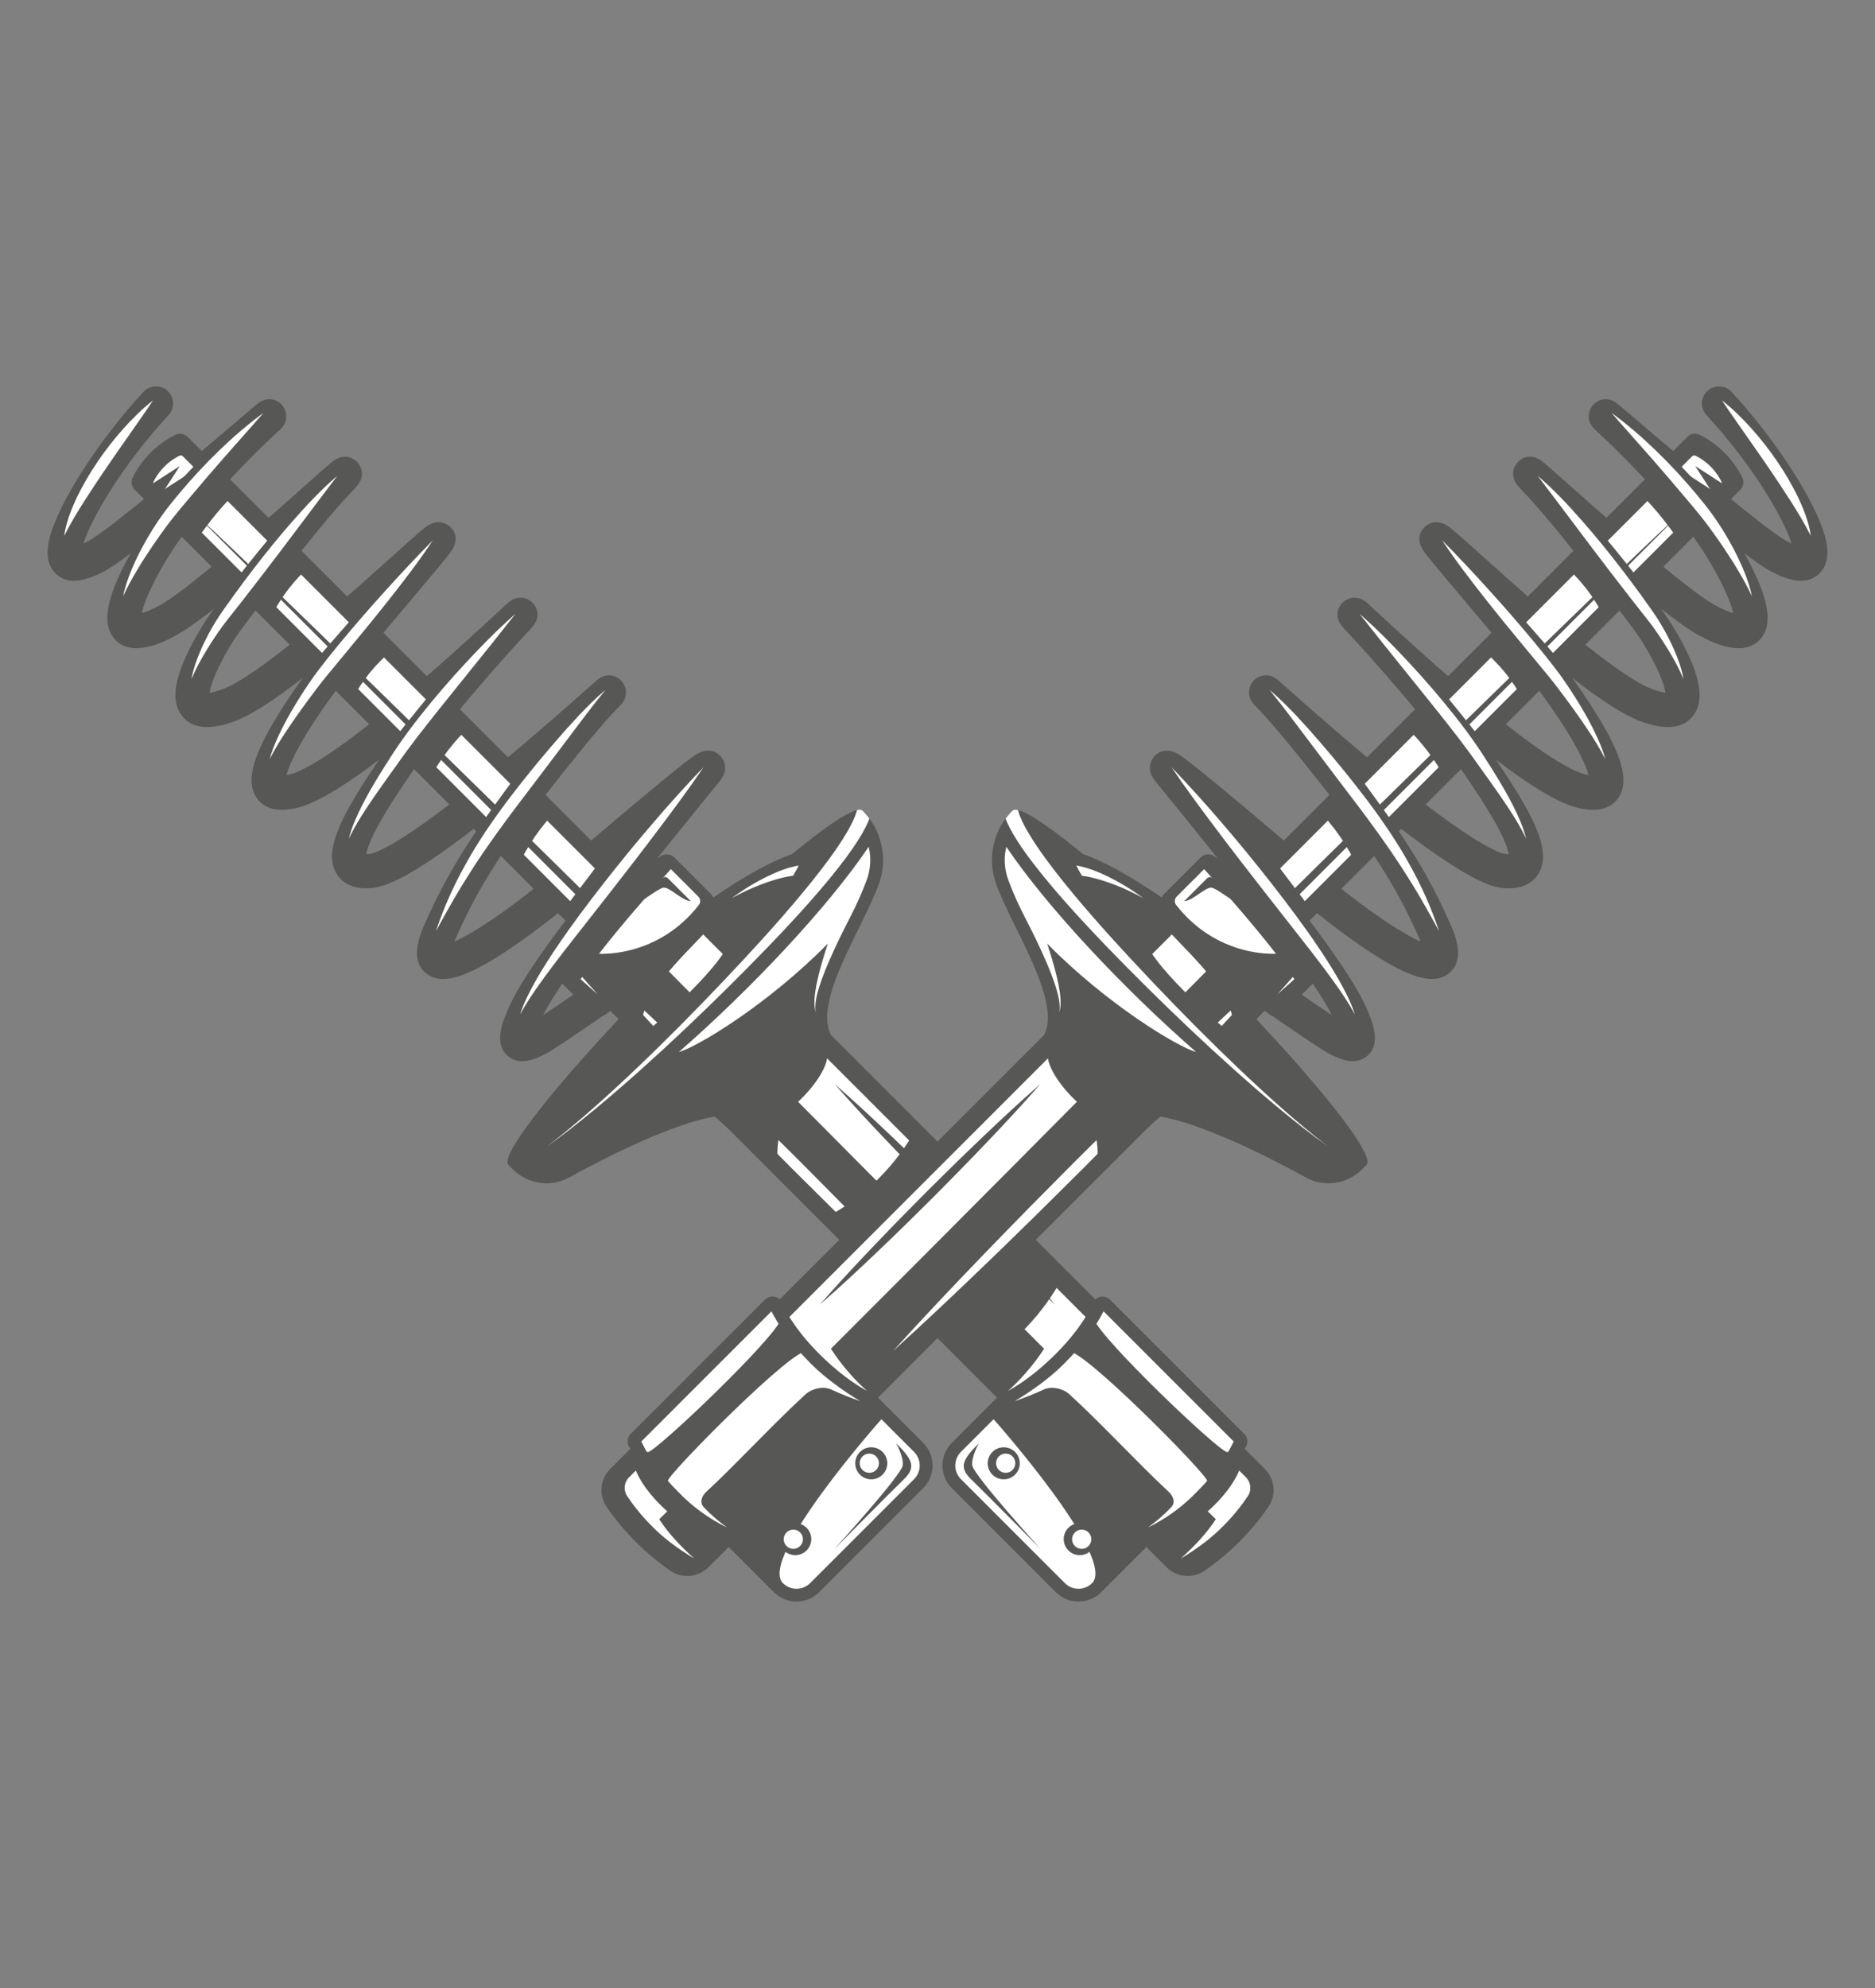 <svg xmlns="http://www.w3.org/2000/svg" id="Car_Service_Elements" viewBox="0 0 1000 1060"><rect x="0" y="0" width="1000" height="1060" fill="#808080" stroke="none"/><defs><style>      .cls-1 {        fill: #575756;      }      .cls-1, .cls-2 {        stroke-width: 0px;      }      .cls-2 {        fill: #fff;      }    </style></defs><g id="Shock_absorber" data-name="Shock absorber"><g id="Shock_absorber-2" data-name="Shock absorber"><path class="cls-1" d="m460.04,432.25c.09.09.18.18.26.27.97,1.05,2.08,2.79,2.82,5.38,3.56,12.41-1.27,44.44-71.56,114.73-86.37,86.37-114.96,73.92-120.39,68.48-5.43-5.43,32.44-52.13,84.6-104.28,46.8-46.8,89.18-82.09,101.34-84.93,1.39-.33,2.39-.23,2.94.33Z"></path><g><g><path class="cls-1" d="m397.32,586.61L71.85,261.14c-1.74-1.74-2.17-4.4-1.06-6.61,1.92-3.81,4.93-8.6,9.59-13.24,4.59-4.57,9.31-7.53,13.08-9.43,2.2-1.11,4.86-.68,6.6,1.06l325.47,325.47-28.21,28.21Z"></path><path class="cls-2" d="m312.92,485.87c-.87,1-2.39,1.05-3.33.12l-227.43-227.43c-.46-.46-.51-1.24-.13-2.01.97-1.93,2.68-4.78,5.53-7.67,2.98-3.01,5.95-4.79,7.92-5.78.76-.38,1.54-.32,1.99.14l227.43,227.43c.93.93.89,2.46-.11,3.32-1.99,1.72-4.05,3.62-6.15,5.71-2.1,2.1-4.01,4.17-5.73,6.16Z"></path><path class="cls-1" d="m319.97,472.18c-1.55,1.4-3.07,2.84-4.54,4.31-1.09,1.09-2.17,2.21-3.22,3.35-.61.66-1.64.69-2.27.05l-201.97-201.97c.84-1.39,186.97,181.23,202.42,196.65.54.54,1.4.63,2.04.21,3.31-2.2,6-2.96,7.54-2.6Z"></path><g><polygon class="cls-1" points="79.97 258.78 95.91 248.48 85.61 264.42 79.97 258.78"></polygon><polygon class="cls-1" points="84.28 263.1 100.23 252.8 89.93 268.74 84.28 263.1"></polygon><polygon class="cls-1" points="88.6 267.41 104.54 257.11 94.24 273.06 88.6 267.41"></polygon><polygon class="cls-1" points="92.92 271.73 108.86 261.43 98.56 277.37 92.92 271.73"></polygon></g></g><g><path class="cls-1" d="m674.55,783.24c5.46,5.46,6.23,14.04,1.83,20.39-4.13,5.95-9.35,12.47-15.93,18.97-6.17,6.1-12.32,11-17.98,14.92-6.32,4.37-14.87,3.55-20.31-1.88l-311.26-311.26,52.39-52.39,311.26,311.26Z"></path><path class="cls-2" d="m324.97,521.61c17.39,15.73,34.39,31.85,51.25,48.12,8.47,8.1,16.79,16.33,25.18,24.51l24.95,24.73,24.74,24.95c8.17,8.39,16.41,16.71,24.51,25.18,16.27,16.86,32.39,33.86,48.11,51.26-17.4-15.72-34.4-31.84-51.26-48.11-8.47-8.09-16.78-16.34-25.18-24.51l-24.95-24.74-24.73-24.95c-8.17-8.39-16.41-16.71-24.51-25.18-16.27-16.86-32.39-33.85-48.12-51.25Z"></path><path class="cls-2" d="m344.35,505.43s197.16,199.51,304.07,304.63c-2.35,3.61-5.08,7.09-8.04,10.4-3.33,3.7-6.89,7.25-10.7,10.55,4.36-2.53,8.57-5.37,12.63-8.46,3.47-2.65,6.8-5.53,9.93-8.73,0,0,0,0,.01,0,5.63-5.6,9.97-11.18,13.27-16.11,2.1-3.15,1.65-7.35-1.03-10.02l-301.21-301.21-18.94,18.94Z"></path><path class="cls-2" d="m576.76,705.43c-2.61,3.88-5.3,7.64-8.35,11.06-1.45,1.77-3.07,3.37-4.61,5.03-1.62,1.59-3.2,3.19-4.89,4.68-3.32,3.02-6.78,5.86-10.38,8.47-3.59,2.61-7.29,5.05-11.14,7.17,3.3-2.9,6.34-6.03,9.22-9.28,2.88-3.24,5.56-6.65,8.03-10.15,1.27-1.73,2.4-3.55,3.57-5.32,1.07-1.84,2.23-3.61,3.18-5.5,2.07-3.67,3.69-7.53,5.2-11.34l10.16,5.17Z"></path><path class="cls-1" d="m445.09,577.96c10.47,9.14,20.63,18.6,30.67,28.16,5.05,4.75,9.99,9.62,14.98,14.44l14.8,14.62,14.62,14.79c4.81,4.99,9.69,9.92,14.44,14.98,9.57,10.04,19.03,20.2,28.16,30.68-10.48-9.14-20.63-18.59-30.68-28.16-5.05-4.75-9.98-9.63-14.98-14.44l-14.79-14.62-14.62-14.8c-4.82-4.99-9.69-9.93-14.44-14.98-9.57-10.04-19.03-20.2-28.16-30.67Z"></path></g><g><path class="cls-1" d="m327.47,533.6s9.75-8.12,23.34-21.71c13.59-13.59,22.57-24.2,22.57-24.2l5.77,5.77c-5.67,8.05-34.27,31.72-36.66,50.22-.35,2.7-13.1-8.15-15.03-10.08Z"></path><path class="cls-1" d="m359.66,457.2c-1.89-1.89-4.82-2.21-7.08-.79-9.55,6.02-20.97,14.44-32.44,26.02-10.94,11.04-18.98,21.98-24.81,31.23-1.42,2.26-1.1,5.19.79,7.08l19.52,19.52c1.98,1.98,5.11,2.24,7.37.59,9.65-7.04,20.4-15.89,31.32-26.9,10.32-10.4,18.7-20.62,25.44-29.86,1.65-2.26,1.39-5.39-.59-7.37l-19.53-19.53Z"></path><path class="cls-2" d="m356.77,462.39c-.67-.67-1.73-.79-2.53-.28-10.63,6.83-20.53,14.81-29.46,23.74l-.59.59c-4.38,4.42-8.53,9.08-12.42,13.95-1.22,1.46-2.39,2.95-3.48,4.49-.08.11-.16.21-.24.32-.02.03-.02.06-.03.09-.39.55-.77,1.11-1.14,1.67-.92,1.41-1.8,2.84-2.64,4.28l-.63,1.08-.31.54c-.11.2-.18.29-.38.7-.3.7-.29,1.5,0,2.18.14.34.36.65.62.9l.47.43,14.77,13.16-13.16-14.77-.4-.45s-.04-.09-.05-.14c0-.09.02-.18.07-.22l1.36-1.83c.98-1.3,1.98-2.58,3.01-3.81.44-.53.89-1.04,1.35-1.55,9.69,2.79,40.49,2.3,61.73-24.89,1.07-1.36.95-3.31-.27-4.53l-15.65-15.64Z"></path><path class="cls-1" d="m327.43,489.65l.58-.58c7.81-7.81,16.39-14.88,25.57-21.06.82-.55,1.92-.44,2.62.26l12.28,12.27c-5.05-.42-11.22-7.64-14.67-7.23-3.46.42-20.43,14.24-26.38,16.35Z"></path></g></g><g><g><path class="cls-1" d="m613.63,818.89l12.91,12.91s3.45-13.38,17.92-26.26c14.46-12.87,19.7-26.21,16.98-28.78-2.72-2.57-24.77,17.49-24.77,17.49l-23.04,24.63Z"></path><path class="cls-1" d="m587.29,848.96l25.23-25.23c7.74-3.79,17.5-10.85,28.04-20.92,12.44-11.88,18.94-21.79,23.05-30.18.27-.27,1.67-1.72,1.67-4.03,0-1.46-.56-2.92-1.67-4.03l-71.57-71.57c-2.23-2.23-5.83-2.23-8.06,0-3.71,8.17-10.73,19.3-23.47,31.4-10.76,10.23-20.02,16.24-27.63,19.69-8.41,8.41-16.82,16.82-25.23,25.23-6.68,6.68-6.68,17.5,0,24.18l55.45,55.45c6.68,6.68,17.5,6.68,24.18,0Z"></path></g><g><path class="cls-2" d="m567.88,726.78c-.27.27-.57.55-.85.83h0c-1.87,1.83-3.82,3.65-5.88,5.37-2.05,1.72-4.16,3.41-6.34,5.02-4.35,3.23-8.89,6.28-13.6,9.07,5.2-1.75,10.31-3.81,15.35-6.12l.14-.07c4.14-1.92,10.27-.55,13.63,2.53,17.91,16.39,36.56,36.83,53.05,52.09,2.49,2.31,3.59,5.7,1.26,8.17-.02.02-.03.04-.05.05-1.86,1.97-3.85,3.84-5.91,5.64-2.06,1.79-4.21,3.51-6.5,5.04,2.52-1.12,4.96-2.46,7.33-3.89,2.37-1.44,4.71-2.98,6.95-4.65,2.24-1.67,4.45-3.42,6.54-5.31,1.78-1.55,3.46-3.21,5.12-4.92.07-.07.14-.14.21-.21,8.67-8.67,14.75-16.87,19.13-25.8l.5-1.02-69.4-69.4c-3.65,7.1-9.98,16.85-20.69,27.57Z"></path><path class="cls-1" d="m583.45,703.29c3.06,10.1,65.81,69.99,71,71,8.18-2.86-13.11,21.14-13.11,21.14,0,0,2.72-3.69,2.53-5.76-.38-3.98-69.33-73.58-74.33-68.87-2.06,1.94,13.91-17.51,13.91-17.51Z"></path></g><g><g><path class="cls-2" d="m529.93,756.73l-17.44,17.44c-4.01,4.01-4.01,10.5,0,14.51l55.45,55.45c4.01,4.01,10.52,3.99,14.51,0,13.32-13.32-52.52-87.4-52.52-87.4Z"></path><path class="cls-1" d="m522.06,769.55c-8.28,8.28-10.99,12.54-4.28,19.05,8.13,7.88,37.41,37.54,37.41,37.54,0,0-36.11-39.67-36.66-44.88-.49-4.57,3.53-11.71,3.53-11.71Z"></path></g><g><path class="cls-1" d="m541.37,786.28c-3.33,3.33-8.76,3.33-12.09,0-3.33-3.33-3.33-8.76,0-12.09,3.33-3.33,8.76-3.33,12.09,0,3.33,3.33,3.33,8.76,0,12.09Z"></path><path class="cls-2" d="m539.99,776.55c2,2,2,5.25,0,7.25-2,2-5.25,2-7.25,0-2-2-2-5.25,0-7.25,2-2,5.25-2,7.25,0Z"></path></g><g><path class="cls-1" d="m581.91,826.71c-3.33,3.33-8.76,3.33-12.09,0-3.33-3.33-3.33-8.76,0-12.09,3.33-3.33,8.76-3.33,12.09,0,3.33,3.33,3.33,8.76,0,12.09Z"></path><circle class="cls-2" cx="576.9" cy="820.72" r="5.13"></circle></g></g></g><g><g><path class="cls-1" d="m307.28,526.05c10.99-19.47,52.81-65.16,52.81-65.16l-6.05-1.23-10.6,6.99-8.61,5.34-35.69,45.94,8.12,8.12Z"></path><polygon class="cls-1" points="304.32 490.06 300.07 485.81 321.01 458.15 326.04 463.19 304.32 490.06"></polygon><path class="cls-1" d="m267.21,452.95l9.01,9.01c2.22-4.79,5.21-10.3,9.22-16.09,3.54-5.1,7.14-9.36,10.44-12.85-3.1-3.42-6.2-6.85-9.31-10.27l-19.36,30.19Z"></path><path class="cls-1" d="m229.24,414.98c2.43-4.46,5.59-9.52,9.65-14.8,3.92-5.09,7.86-9.3,11.43-12.71-3-3-6.01-6.01-9.01-9.01l-20.44,26.01,8.37,10.51Z"></path><path class="cls-1" d="m188.49,371.65c2.21-3.98,5.2-8.66,9.22-13.51,4.05-4.89,8.12-8.72,11.64-11.64-2.93-2.93-5.86-5.86-8.79-8.79l-21.29,24.73,9.22,9.22Z"></path><path class="cls-1" d="m144.94,328.11c2.14-4.17,5.06-9.05,9.01-14.16,3.79-4.89,7.62-8.81,11-11.86-2.79-2.79-5.58-5.58-8.37-8.37l-21.72,26.87,10.08,7.51Z"></path><path class="cls-1" d="m104.83,288c10.94-16.09,19.52-23.81,19.52-23.81l-7.72-7.72-20.24,23.09,8.45,8.45Z"></path></g><g><path class="cls-1" d="m397.58,489c14.65-9.52,25.17-14.5,31.07-16.44-.42,1.06-.98,2.32-1.71,3.81-1.84,3.74-3.97,7.6-6.42,11.61,4.58-4.92,9.32-9.75,13.42-15.03,3.8-4.89,6.96-10.22,10.3-15.43-.2-.2-.4-.4-.62-.59-7.54-6.69-19.25-2.76-28.6,1.42-9.85,4.39-20.33,10.78-27.38,15.36-2.97,1.93-6.82,4.52-11.3,7.58.51,2.09.32,4.29-.72,6.55-.83,1.81-2.12,3.41-3.39,4.95,2.75,2.59,5.47,5.19,8.17,7.83,7.07-4.88,13.04-8.94,17.18-11.63Z"></path><path class="cls-1" d="m370.52,402.79c-1.29.87-3.01,2.13-5.24,3.86-3.95,3.05-9.42,7.47-16.72,13.52-9.32,7.71-21.26,17.76-36.92,31.08l11.55,11.55-17.03,22c-17.92,23.47-30.15,41.2-35.56,54.13-2.52,6.01-7.21,17.19-.17,23.78,6.61,6.18,15.9,1.54,19.87-.45,4.31-2.15,16.48-10.38,35.69-23.72-.23-.13-.46-.27-.68-.42-.24-.12-.49-.25-.73-.37-.07.02-.13.03-.23.05-1.84.17-3.25.53-5.03-.24-2.12-.92-3.89-2.82-5.75-4.17-1.98-1.43-3.92-2.81-5.68-4.51-7.14,4.93-13.54,9.29-18.26,12.4,7.35-14.32,23.35-35.81,44.8-63.18,17.76-22.66,32.91-41.28,41.96-52.4,3.29-4.04,5.86-7.2,7.59-9.36,5.9-7.37.57-12.91-.06-13.52-2.06-1.99-6.53-4.65-13.38-.04Z"></path><path class="cls-1" d="m318.49,362.54c-.25.21-.62.53-1.09.95-.86.75-2.1,1.86-3.69,3.28-18.29,16.27-33.77,29.57-46.88,40.43l7.91,7.19s-10.95,14.81-17.32,23.86c0,0,.01-.01.02-.01-12.64,17.99-22.58,35.07-31.66,56.12-5.11,11.86-4.47,20.26,1.91,24.96,7.23,5.34,18.14,2.82,36.47-8.42,11.21-6.87,24.89-16.91,39.08-28.63l-13.52-12.49c-21.98,18-38.54,28.41-47.39,32.26.06-.15.13-.3.19-.46,13.05-30.29,28.24-52.15,51.7-81.9,21.39-27.13,30.16-37.12,36.74-43.76,4.22-4.26,3.35-9.86.4-12.98-2.96-3.12-8.33-4.26-12.87-.4Z"></path><path class="cls-1" d="m271.15,321.23c-.29.25-.71.63-1.26,1.14-.97.89-2.38,2.2-4.17,3.86-15.78,14.63-29.45,26.88-41.3,37.11l5.81,5.81s-14.2,17.29-19.68,24.47l-9.88-10.45c-25.47,20.39-38.76,27.7-45.69,29.63-.86.24-1.6.41-2.22.53,1.44-5.62,7.26-18.79,24.45-42.48,5.88-8.1,22.21-27.46,36.62-44.54,10.32-12.23,20.07-23.79,25.76-30.92,5.92-7.42,2.86-12.24.51-14.46-1.37-1.29-6.37-5.08-13.37.34-1,.77-2.31,1.87-4.13,3.44-3.22,2.79-7.76,6.88-13.02,11.6-7.38,6.64-17.32,15.56-28.07,24.88l7.35,7.35s-14.82,17-20.36,23.32l-10.73-10.73c-15.52,12.52-30.17,23.09-39.1,26.38-3.32,1.23-5.52,1.7-6.87,1.87.72-6.55,8.49-22.47,16.54-33.33,9.32-12.57,41.18-55.1,59.76-74.42.97-1.01,1.67-1.76,2.11-2.26,4.84-5.49,2.44-10.79.25-13.06-.99-1.03-6.28-5.84-13.55.13-.78.64-1.91,1.61-3.34,2.85-2.68,2.34-6.48,5.72-11.03,9.77-6.03,5.37-14,12.46-22.59,19.98l5.62,5.62s-10.38,12.15-19.76,24.51l-9.69-9.69c-12.91,10.77-24.68,19.95-31.1,23.37-4.45,2.37-7.45,3.52-9.37,4.09,1.73-9.16,13.12-31.07,26.04-47.05,21.94-27.14,41.13-44.8,47.44-50.6,7.16-6.59,1.36-13.31,1.3-13.38-2.03-2.29-7.42-5.33-13.32-.45-.45.38-1.12.93-1.97,1.66-1.64,1.39-4.01,3.4-6.92,5.89-5.87,5-14.8,12.61-24.65,20.91l2.24,2.24s-12.42,12.29-19.37,22.36l-5.47-5.79c-14.44,11.85-27.5,22.15-32.85,25.19-1.4.8-2.59,1.41-3.61,1.89,3.8-12.42,20.03-41.07,45.37-68.46,3.42-3.7,3.2-9.47-.5-12.89-3.7-3.42-9.47-3.19-12.89.5-14.6,15.78-28.66,34.77-38.56,52.09-16.29,28.49-13.54,38.24-9.32,43.55,5.58,7.03,15.17,6.75,28.52-.85,2.85-1.62,7.18-4.67,12.59-8.78-1.62,2.87-3.12,5.7-4.46,8.41-8.93,18.1-10.35,29.86-4.45,37,9.16,11.11,26.94,1.65,32.78-1.45,5.03-2.68,12.14-7.75,20.54-14.34-.15.2-.29.39-.43.59-4.18,5.64-10.29,15.5-14.52,24.82-6.66,14.68-7.39,24.67-2.31,31.45,5.28,7.04,14.74,8.11,28.13,3.17,9.28-3.42,22.06-11.96,36.48-23.15-7.23,10.05-13.38,19.56-17.84,27.58-9.84,17.72-11.92,28.95-6.74,36.41,3,4.32,9.42,8.67,22.97,4.9,9.51-2.65,23.52-11.01,42.28-25.27-18.36,27.28-30.25,47.68-22.87,60.44,2.38,4.11,7.55,8.84,18.72,8.02,7.2-.53,20.69-5.36,55.91-32.56l-10.92-14.62c-32.92,25.48-43.38,28.77-46.33,28.99-.5.04-.92.05-1.28.05.33-2.19,1.69-6.99,6.8-16.19,5.13-9.24,11.94-19.28,17.95-28.14l1.09-1.6c15.95-23.52,50.28-62.11,61.91-74.25,6.83-7.12,1.97-12.77.93-13.83-2.43-2.47-7.87-4.55-12.9-.16Z"></path></g><g><path class="cls-2" d="m422.96,466.95c1.09-1.78,2.09-3.61,3.03-5.46-1.69.27-3.31.67-4.9,1.12-5.79,1.71-11.11,4.19-16.24,6.96-5.13,2.77-10.02,5.92-14.66,9.36,5.05-2.8,10.27-5.25,15.62-7.29,5.33-2.03,10.82-3.74,16.28-4.58.29-.04.58-.07.88-.11Z"></path><path class="cls-2" d="m34.22,285.73c1.05-7.29,3.8-14.25,6.94-20.86,3.21-6.6,6.95-12.92,11.07-18.96,4.12-6.04,8.63-11.8,13.49-17.26,4.88-5.43,10.07-10.61,15.85-15.12-4.03,6.13-8.23,12-12.34,17.91-4.14,5.89-8.24,11.77-12.3,17.69-4.04,5.92-8.02,11.87-11.87,17.92-3.87,6.05-7.54,12.16-10.85,18.69Z"></path><path class="cls-2" d="m65.67,317.86c1.01-5.12,2.83-10.07,4.83-14.9,2.06-4.81,4.4-9.5,6.98-14.05,2.54-4.58,5.35-9.01,8.36-13.32,1.49-2.15,3.11-4.27,4.73-6.33,1.64-2.02,3.26-4.05,4.94-6.05,6.68-7.98,13.75-15.64,21.25-22.86,7.47-7.24,15.35-14.08,23.77-20.2-6.82,7.87-13.75,15.52-20.55,23.27-6.78,7.77-13.5,15.56-20.1,23.45-1.68,1.95-3.29,3.95-4.94,5.93-1.65,1.96-3.19,3.94-4.74,5.97-3.09,4.05-6.04,8.24-8.94,12.46-2.85,4.26-5.66,8.55-8.27,12.98-2.66,4.41-5.1,8.92-7.31,13.64Z"></path><path class="cls-2" d="m102.15,362.1c.92-5.57,2.94-10.92,5.18-16.1,2.32-5.16,4.94-10.18,7.97-15,.75-1.21,1.54-2.42,2.34-3.6l2.4-3.44c1.61-2.29,3.24-4.56,4.88-6.83,3.28-4.53,6.64-9.01,10.04-13.46,6.83-8.87,13.86-17.6,21.29-26.01,7.4-8.41,15.09-16.66,23.66-23.95-6.83,8.91-13.48,17.85-20.21,26.76-6.69,8.93-13.42,17.82-20.22,26.67l-10.25,13.23-5.17,6.58-2.6,3.29c-.86,1.07-1.68,2.14-2.5,3.25-3.23,4.44-6.32,9.05-9.17,13.8-2.88,4.74-5.52,9.62-7.65,14.82Z"></path><path class="cls-2" d="m143.84,404.72c1.62-5.91,4.19-11.54,6.94-17.02,2.81-5.45,5.88-10.77,9.17-15.94,1.63-2.6,3.29-5.17,5.03-7.69,1.7-2.53,3.57-5.06,5.41-7.49,3.72-4.87,7.56-9.61,11.44-14.31,7.79-9.38,15.78-18.56,23.96-27.57,8.15-9.04,16.5-17.89,25.05-26.62-6.71,10.23-14.14,19.91-21.65,29.49-7.5,9.59-15.22,18.99-22.98,28.34l-11.59,14.01c-1.92,2.35-3.75,4.65-5.58,7.08l-5.43,7.26c-1.8,2.43-3.54,4.9-5.29,7.37-1.76,2.46-3.46,4.96-5.14,7.48-3.38,5.02-6.55,10.17-9.34,15.61Z"></path><path class="cls-2" d="m186.04,447.31c1.45-6.13,4.11-11.94,6.9-17.57,1.42-2.82,2.96-5.56,4.49-8.32,1.55-2.74,3.19-5.42,4.82-8.1,1.64-2.68,3.3-5.34,5-7.97l2.54-3.94,2.64-3.94c3.59-5.2,7.34-10.26,11.23-15.19,7.77-9.88,15.97-19.37,24.49-28.57,8.53-9.18,17.3-18.16,26.77-26.42-7.74,9.88-15.54,19.64-23.4,29.33-7.8,9.75-15.69,19.4-23.38,29.18-3.87,4.87-7.63,9.81-11.31,14.78l-2.72,3.75-2.72,3.82-5.45,7.6c-3.6,5.09-7.2,10.16-10.6,15.36-3.43,5.19-6.67,10.49-9.31,16.18Z"></path><path class="cls-2" d="m232.55,496.36c4.14-12.53,9.61-24.65,16.13-36.18,6.44-11.59,13.96-22.53,21.87-33.1,7.95-10.55,16.27-20.74,24.86-30.72,4.28-5.01,8.68-9.92,13.19-14.74,4.56-4.77,9.2-9.5,14.28-13.72-4.17,5.11-8.2,10.28-12.14,15.53l-11.86,15.72c-7.86,10.52-15.9,20.91-23.77,31.36-7.85,10.46-15.52,21.02-22.63,31.97-3.53,5.49-7.01,11.02-10.28,16.69-3.32,5.65-6.44,11.42-9.64,17.2Z"></path><path class="cls-2" d="m277.39,540.84c2.15-6.55,5.37-12.73,8.76-18.72,3.45-5.97,7.15-11.79,11.02-17.48,7.7-11.41,15.97-22.38,24.4-33.2,8.45-10.81,17.11-21.44,26.06-31.85,8.91-10.44,18.08-20.64,27.61-30.55-7.69,11.41-15.9,22.39-24.14,33.34-8.23,10.96-16.61,21.78-25.03,32.57l-25.3,32.29c-4.15,5.42-8.31,10.84-12.27,16.39-4.01,5.53-7.8,11.18-11.1,17.22Z"></path></g></g><g><path class="cls-1" d="m391.74,597.88l23.38,23.38s-4.09-20.08,10.92-34.13c6.52-6.11,18.06-19.83,14.66-28.23l-7.83-7.83-41.13,46.82Z"></path><path class="cls-1" d="m344.21,550.65s39.15-32.43,45.5-49.68l26.77,26.77-51.57,46.77-20.69-23.86Z"></path><path class="cls-1" d="m460.04,432.25c.09.09.18.18.26.27,1.24,1.26,2.37,2.58,3.39,3.97,7.44,10.08,9.4,23.38,4.88,35.34-9.25,24.52-34.39,61.45-25.58,79.68-12.46,21.12-38.34,42.83-51.97,52.4l-9.91-8.59c-22.63,4.05-56.61,20.87-77.33,32.4-9.9,5.51-22.24,3.78-30.25-4.23l-2.37-2.37c1.98,1.98,9.41-1.79,20.6-9.87.02-.02.05-.03.07-.06,19.54-14.15,50.47-41.54,83.6-74.67,52.16-52.16,90.04-98.84,84.6-104.27Z"></path><path class="cls-2" d="m362,560.97c10.04-2.77,47.88-25.65,79.54-57.88-.91,2.75-1.79,5.51-2.62,8.29-1.37,4.62-2.62,9.29-3.54,14.04-.45,2.37-.82,4.77-.97,7.19-.09,1.21-.09,2.42,0,3.63.09,1.2.29,2.42.79,3.51-.36-1.15-.41-2.35-.36-3.52.05-1.18.2-2.36.42-3.52.43-2.33,1.06-4.61,1.78-6.87,1.45-4.51,3.21-8.93,5.09-13.29,3.39-7.82,7.16-15.48,11.07-23.08,3.74-7.13,6.73-14.09,8.97-20.04,2.2-5.84,2.54-12.07,1.13-17.92-21.8,32.33-62.7,75.77-101.3,109.47Z"></path><path class="cls-2" d="m460.04,432.25c.09.09.18.18.26.27,1.24,1.26,2.37,2.58,3.39,3.97-.19.48-.37.95-.57,1.41-.47,1.11-.98,2.18-1.51,3.23-1.3,2.52-2.69,4.93-4.2,7.23-.76,1.15-1.48,2.32-2.25,3.44l-2.36,3.34c-6.37,8.82-13.31,17.05-20.39,25.12-14.22,16.09-29.19,31.38-44.37,46.44-15.19,15.04-30.72,29.75-46.65,43.99-7.97,7.12-16.05,14.13-24.29,20.93-8.21,6.78-16.56,13.42-25.26,19.56,8.49-6.42,16.61-13.31,24.59-20.34,8-7.05,15.84-14.31,23.55-21.67,15.45-14.71,30.44-29.89,45.14-45.35,14.68-15.47,29.13-31.16,42.7-47.49,6.76-8.18,13.36-16.52,19.22-25.19l2.16-3.27c.71-1.1,1.35-2.21,2.03-3.32,1.36-2.2,2.57-4.46,3.64-6.72.93-1.99,1.75-4.02,2.22-5.92,1.39-.33,2.39-.23,2.94.33Z"></path></g></g><g><path class="cls-1" d="m453.89,663.98l-14.27-14.29c7.79-4.08,18.36-10.7,28.84-21.15,9.28-9.24,15.5-18.49,19.55-25.64,4.11,4.64,8.22,9.27,12.33,13.91l-46.45,47.17Z"></path><path class="cls-1" d="m499.17,707.98l46.1-47.17,21.22,20.76c-4.04,7.41-10.31,17.1-19.76,26.87-9.36,9.68-18.74,16.23-25.96,20.51-7.2-6.99-14.4-13.99-21.6-20.98Z"></path></g><g id="Shock_absorber-3" data-name="Shock absorber"><path class="cls-1" d="m539.96,432.25c-.09.09-.18.18-.26.27-.97,1.05-2.08,2.79-2.82,5.38-3.56,12.41,1.27,44.44,71.56,114.73,86.37,86.37,114.96,73.92,120.39,68.48,5.43-5.43-32.44-52.13-84.6-104.28-46.8-46.8-89.18-82.09-101.34-84.93-1.39-.33-2.39-.23-2.94.33Z"></path><g><g><path class="cls-1" d="m602.68,586.61l325.47-325.47c1.74-1.74,2.17-4.4,1.06-6.61-1.92-3.81-4.93-8.6-9.59-13.24-4.59-4.57-9.31-7.53-13.08-9.43-2.2-1.11-4.86-.68-6.6,1.06l-325.47,325.47,28.21,28.21Z"></path><path class="cls-2" d="m687.08,485.87c.87,1,2.39,1.05,3.33.12l227.43-227.43c.46-.46.51-1.24.13-2.01-.97-1.93-2.68-4.78-5.53-7.67-2.98-3.01-5.95-4.79-7.92-5.78-.76-.38-1.54-.32-1.99.14l-227.43,227.43c-.93.93-.89,2.46.11,3.32,1.99,1.72,4.05,3.62,6.15,5.71,2.1,2.1,4.01,4.17,5.73,6.16Z"></path><path class="cls-1" d="m680.03,472.18c1.55,1.4,3.07,2.84,4.54,4.31,1.09,1.09,2.17,2.21,3.22,3.35.61.66,1.64.69,2.27.05l201.97-201.97c-.84-1.39-186.97,181.23-202.42,196.65-.54.54-1.4.63-2.04.21-3.31-2.2-6-2.96-7.54-2.6Z"></path><g><polygon class="cls-1" points="920.03 258.78 904.09 248.48 914.39 264.42 920.03 258.78"></polygon><polygon class="cls-1" points="915.72 263.1 899.77 252.8 910.07 268.74 915.72 263.1"></polygon><polygon class="cls-1" points="911.4 267.41 895.46 257.11 905.76 273.06 911.4 267.41"></polygon><polygon class="cls-1" points="907.08 271.73 891.14 261.43 901.44 277.37 907.08 271.73"></polygon></g></g><g><path class="cls-1" d="m325.45,783.24c-5.46,5.46-6.23,14.04-1.83,20.39,4.13,5.95,9.35,12.47,15.93,18.97,6.17,6.1,12.32,11,17.98,14.92,6.32,4.37,14.87,3.55,20.31-1.88l311.26-311.26-52.39-52.39-311.26,311.26Z"></path><path class="cls-2" d="m675.03,521.61c-17.39,15.73-34.39,31.85-51.25,48.12-8.47,8.1-16.79,16.33-25.18,24.51l-24.95,24.73-24.74,24.95c-8.17,8.39-16.41,16.71-24.51,25.18-16.27,16.86-32.39,33.86-48.11,51.26,17.4-15.72,34.4-31.84,51.26-48.11,8.47-8.09,16.78-16.34,25.18-24.51l24.95-24.74,24.73-24.95c8.17-8.39,16.41-16.71,24.51-25.18,16.27-16.86,32.39-33.85,48.12-51.25Z"></path><path class="cls-2" d="m655.65,505.43s-197.16,199.51-304.07,304.63c2.35,3.61,5.08,7.09,8.04,10.4,3.33,3.7,6.89,7.25,10.7,10.55-4.36-2.53-8.57-5.37-12.63-8.46-3.47-2.65-6.8-5.53-9.93-8.73,0,0,0,0-.01,0-5.63-5.6-9.97-11.18-13.27-16.11-2.1-3.15-1.65-7.35,1.03-10.02l301.21-301.21,18.94,18.94Z"></path><path class="cls-2" d="m423.23,705.43c2.61,3.88,5.3,7.64,8.35,11.06,1.45,1.77,3.07,3.37,4.61,5.03,1.62,1.59,3.2,3.19,4.89,4.68,3.32,3.02,6.78,5.86,10.38,8.47,3.59,2.61,7.29,5.05,11.14,7.17-3.3-2.9-6.34-6.03-9.22-9.28-2.88-3.24-5.56-6.65-8.03-10.15-1.27-1.73-2.4-3.55-3.57-5.32-1.07-1.84-2.23-3.61-3.18-5.5-2.07-3.67-3.69-7.53-5.2-11.34l-10.16,5.17Z"></path><path class="cls-1" d="m554.91,577.96c-10.47,9.14-20.63,18.6-30.67,28.16-5.05,4.75-9.99,9.62-14.98,14.44l-14.8,14.62-14.62,14.79c-4.81,4.99-9.69,9.92-14.44,14.98-9.57,10.04-19.03,20.2-28.16,30.68,10.48-9.14,20.63-18.59,30.68-28.16,5.05-4.75,9.98-9.63,14.98-14.44l14.79-14.62,14.62-14.8c4.82-4.99,9.69-9.93,14.44-14.98,9.57-10.04,19.03-20.2,28.16-30.67Z"></path></g><g><path class="cls-1" d="m672.53,533.6s-9.75-8.12-23.34-21.71c-13.59-13.59-22.57-24.2-22.57-24.2l-5.77,5.77c5.67,8.05,34.27,31.72,36.66,50.22.35,2.7,13.1-8.15,15.03-10.08Z"></path><path class="cls-1" d="m640.34,457.2c1.89-1.89,4.82-2.21,7.08-.79,9.55,6.02,20.97,14.44,32.44,26.02,10.94,11.04,18.98,21.98,24.81,31.23,1.42,2.26,1.1,5.19-.79,7.08l-19.52,19.52c-1.98,1.98-5.11,2.24-7.37.59-9.65-7.04-20.4-15.89-31.32-26.9-10.32-10.4-18.7-20.62-25.44-29.86-1.65-2.26-1.39-5.39.59-7.37l19.53-19.53Z"></path><path class="cls-2" d="m643.23,462.39c.67-.67,1.73-.79,2.53-.28,10.63,6.83,20.53,14.81,29.46,23.74l.59.59c4.38,4.42,8.53,9.08,12.42,13.95,1.22,1.46,2.39,2.95,3.48,4.49.08.11.16.21.24.32.02.03.02.06.03.09.39.55.77,1.11,1.14,1.67.92,1.41,1.8,2.84,2.64,4.28l.63,1.08.31.54c.11.2.18.29.38.7.3.7.29,1.5,0,2.18-.14.34-.36.65-.62.9l-.47.43-14.77,13.16,13.16-14.77.4-.45s.04-.09.05-.14c0-.09-.02-.18-.07-.22l-1.36-1.83c-.98-1.3-1.98-2.58-3.01-3.81-.44-.53-.89-1.04-1.35-1.55-9.69,2.79-40.49,2.3-61.73-24.89-1.07-1.36-.95-3.31.27-4.53l15.65-15.64Z"></path><path class="cls-1" d="m672.57,489.65l-.58-.58c-7.81-7.81-16.39-14.88-25.57-21.06-.82-.55-1.92-.44-2.62.26l-12.28,12.27c5.05-.42,11.22-7.64,14.67-7.23,3.46.42,20.43,14.24,26.38,16.35Z"></path></g></g><g><g><path class="cls-1" d="m386.37,818.89l-12.91,12.91s-3.45-13.38-17.92-26.26c-14.46-12.87-19.7-26.21-16.98-28.78,2.72-2.57,24.77,17.49,24.77,17.49l23.04,24.63Z"></path><path class="cls-1" d="m412.71,848.96l-25.23-25.23c-7.74-3.79-17.5-10.85-28.04-20.92-12.44-11.88-18.94-21.79-23.05-30.18-.27-.27-1.67-1.72-1.67-4.03,0-1.46.56-2.92,1.67-4.03l71.57-71.57c2.23-2.23,5.83-2.23,8.06,0,3.71,8.17,10.73,19.3,23.47,31.4,10.76,10.23,20.02,16.24,27.63,19.69,8.41,8.41,16.82,16.82,25.23,25.23,6.68,6.68,6.68,17.5,0,24.18l-55.45,55.45c-6.68,6.68-17.5,6.68-24.18,0Z"></path></g><g><path class="cls-2" d="m432.12,726.78c.27.27.57.55.85.83h0c1.87,1.83,3.82,3.65,5.88,5.37,2.05,1.72,4.16,3.41,6.34,5.02,4.35,3.23,8.89,6.28,13.6,9.07-5.2-1.75-10.31-3.81-15.35-6.12l-.14-.07c-4.14-1.92-10.27-.55-13.63,2.53-17.91,16.39-36.56,36.83-53.05,52.09-2.49,2.31-3.59,5.7-1.26,8.17.02.02.03.04.05.05,1.86,1.97,3.85,3.84,5.91,5.64,2.06,1.79,4.21,3.51,6.5,5.04-2.52-1.12-4.95-2.46-7.33-3.89-2.37-1.44-4.71-2.98-6.95-4.65-2.24-1.67-4.45-3.42-6.54-5.31-1.78-1.55-3.46-3.21-5.12-4.92-.07-.07-.14-.14-.21-.21-8.67-8.67-14.75-16.87-19.13-25.8l-.5-1.02,69.4-69.4c3.65,7.1,9.98,16.85,20.69,27.57Z"></path><path class="cls-1" d="m416.55,703.29c-3.06,10.1-65.81,69.99-71,71-8.18-2.86,13.11,21.14,13.11,21.14,0,0-2.72-3.69-2.53-5.76.38-3.98,69.33-73.58,74.33-68.87,2.06,1.94-13.91-17.51-13.91-17.51Z"></path></g><g><g><path class="cls-2" d="m470.07,756.73l17.44,17.44c4.01,4.01,4.01,10.5,0,14.51l-55.45,55.45c-4.01,4.01-10.52,3.99-14.51,0-13.32-13.32,52.52-87.4,52.52-87.4Z"></path><path class="cls-1" d="m477.94,769.55c8.28,8.28,10.99,12.54,4.28,19.05-8.13,7.88-37.41,37.54-37.41,37.54,0,0,36.11-39.67,36.66-44.88.49-4.57-3.53-11.71-3.53-11.71Z"></path></g><g><path class="cls-1" d="m458.63,786.28c3.33,3.33,8.76,3.33,12.09,0,3.33-3.33,3.33-8.76,0-12.09-3.33-3.33-8.76-3.33-12.09,0-3.33,3.33-3.33,8.76,0,12.09Z"></path><path class="cls-2" d="m460.01,776.55c-2,2-2,5.25,0,7.25,2,2,5.25,2,7.25,0,2-2,2-5.25,0-7.25-2-2-5.25-2-7.25,0Z"></path></g><g><path class="cls-1" d="m418.09,826.71c3.33,3.33,8.76,3.33,12.09,0,3.33-3.33,3.33-8.76,0-12.09-3.33-3.33-8.76-3.33-12.09,0-3.33,3.33-3.33,8.76,0,12.09Z"></path><path class="cls-2" d="m419.48,817.09c-2,2-2,5.25,0,7.25,2,2,5.25,2,7.25,0,2-2,2-5.25,0-7.25-2-2-5.25-2-7.25,0Z"></path></g></g></g><g><g><path class="cls-1" d="m692.72,526.05c-10.99-19.47-52.81-65.16-52.81-65.16l6.05-1.23,10.6,6.99,8.61,5.34,35.69,45.94-8.12,8.12Z"></path><polygon class="cls-1" points="695.68 490.06 699.93 485.81 678.99 458.15 673.96 463.19 695.68 490.06"></polygon><path class="cls-1" d="m732.79,452.95l-9.01,9.01c-2.22-4.79-5.21-10.3-9.22-16.09-3.54-5.1-7.14-9.36-10.44-12.85,3.1-3.42,6.2-6.85,9.31-10.27l19.36,30.19Z"></path><path class="cls-1" d="m770.76,414.98c-2.43-4.46-5.59-9.52-9.65-14.8-3.92-5.09-7.86-9.3-11.43-12.71,3-3,6.01-6.01,9.01-9.01l20.44,26.01-8.37,10.51Z"></path><path class="cls-1" d="m811.51,371.65c-2.21-3.98-5.2-8.66-9.22-13.51-4.05-4.89-8.12-8.72-11.64-11.64,2.93-2.93,5.86-5.86,8.79-8.79l21.29,24.73-9.22,9.22Z"></path><path class="cls-1" d="m855.06,328.11c-2.14-4.17-5.06-9.05-9.01-14.16-3.79-4.89-7.62-8.81-11-11.86,2.79-2.79,5.58-5.58,8.37-8.37l21.72,26.87-10.08,7.51Z"></path><path class="cls-1" d="m895.17,288c-10.94-16.09-19.52-23.81-19.52-23.81l7.72-7.72,20.24,23.09-8.45,8.45Z"></path></g><g><path class="cls-1" d="m602.42,489c-14.65-9.52-25.17-14.5-31.07-16.44.42,1.06.98,2.32,1.71,3.81,1.84,3.74,3.97,7.6,6.42,11.61-4.58-4.92-9.32-9.75-13.42-15.03-3.8-4.89-6.96-10.22-10.3-15.43.2-.2.4-.4.62-.59,7.54-6.69,19.25-2.76,28.6,1.42,9.85,4.39,20.33,10.78,27.38,15.36,2.97,1.93,6.82,4.52,11.3,7.58-.51,2.09-.32,4.29.72,6.55.83,1.81,2.12,3.41,3.39,4.95-2.75,2.59-5.47,5.19-8.17,7.83-7.07-4.88-13.04-8.94-17.18-11.63Z"></path><path class="cls-1" d="m629.48,402.79c1.29.87,3.01,2.13,5.24,3.86,3.95,3.05,9.42,7.47,16.72,13.52,9.32,7.71,21.26,17.76,36.92,31.08l-11.55,11.55,17.03,22c17.92,23.47,30.15,41.2,35.56,54.13,2.52,6.01,7.21,17.19.17,23.78-6.61,6.18-15.9,1.54-19.87-.45-4.3-2.15-16.48-10.38-35.69-23.72.23-.13.46-.27.68-.42.24-.12.49-.25.73-.37.07.02.13.03.23.05,1.84.17,3.25.53,5.03-.24,2.12-.92,3.89-2.82,5.75-4.17,1.98-1.43,3.92-2.81,5.68-4.51,7.14,4.93,13.54,9.29,18.26,12.4-7.35-14.32-23.35-35.81-44.8-63.18-17.76-22.66-32.91-41.28-41.96-52.4-3.29-4.04-5.86-7.2-7.59-9.36-5.9-7.37-.57-12.91.06-13.52,2.06-1.99,6.53-4.65,13.38-.04Z"></path><path class="cls-1" d="m681.51,362.54c.25.21.62.53,1.09.95.86.75,2.1,1.86,3.69,3.28,18.29,16.27,33.77,29.57,46.88,40.43l-7.91,7.19s10.95,14.81,17.32,23.86c0,0-.01-.01-.02-.01,12.64,17.99,22.58,35.07,31.66,56.12,5.11,11.86,4.47,20.26-1.91,24.96-7.23,5.34-18.14,2.82-36.47-8.42-11.21-6.87-24.89-16.91-39.08-28.63l13.52-12.49c21.98,18,38.54,28.41,47.39,32.26-.06-.15-.13-.3-.19-.46-13.05-30.29-28.24-52.15-51.7-81.9-21.39-27.13-30.16-37.12-36.74-43.76-4.22-4.26-3.35-9.86-.4-12.98,2.96-3.12,8.33-4.26,12.87-.4Z"></path><path class="cls-1" d="m728.85,321.23c.29.25.71.63,1.26,1.14.97.89,2.38,2.2,4.17,3.86,15.78,14.63,29.45,26.88,41.3,37.11l-5.81,5.81s14.2,17.29,19.68,24.47l9.88-10.45c25.47,20.39,38.76,27.7,45.69,29.63.86.24,1.6.41,2.22.53-1.44-5.62-7.26-18.79-24.45-42.48-5.88-8.1-22.21-27.46-36.62-44.54-10.32-12.23-20.07-23.79-25.76-30.92-5.92-7.42-2.86-12.24-.51-14.46,1.37-1.29,6.37-5.08,13.37.34,1,.77,2.31,1.87,4.13,3.44,3.22,2.79,7.76,6.88,13.02,11.6,7.38,6.64,17.32,15.56,28.07,24.88l-7.35,7.35s14.82,17,20.36,23.32l10.73-10.73c15.52,12.52,30.17,23.09,39.1,26.38,3.32,1.23,5.52,1.7,6.87,1.87-.72-6.55-8.49-22.47-16.54-33.33-9.32-12.57-41.18-55.1-59.76-74.42-.97-1.01-1.67-1.76-2.11-2.26-4.84-5.49-2.44-10.79-.25-13.06.99-1.03,6.28-5.84,13.55.13.78.64,1.91,1.61,3.34,2.85,2.68,2.34,6.48,5.72,11.03,9.77,6.03,5.37,14,12.46,22.59,19.98l-5.62,5.62s10.38,12.15,19.76,24.51l9.69-9.69c12.91,10.77,24.68,19.95,31.1,23.37,4.45,2.37,7.45,3.52,9.37,4.09-1.73-9.16-13.12-31.07-26.04-47.05-21.94-27.14-41.13-44.8-47.44-50.6-7.16-6.59-1.36-13.31-1.3-13.38,2.03-2.29,7.42-5.33,13.32-.45.45.38,1.12.93,1.97,1.66,1.64,1.39,4.01,3.4,6.92,5.89,5.87,5,14.8,12.61,24.65,20.91l-2.24,2.24s12.42,12.29,19.37,22.36l5.47-5.79c14.44,11.85,27.5,22.15,32.85,25.19,1.4.8,2.59,1.41,3.61,1.89-3.8-12.42-20.03-41.07-45.37-68.46-3.42-3.7-3.2-9.47.5-12.89,3.7-3.42,9.47-3.19,12.89.5,14.6,15.78,28.66,34.77,38.56,52.09,16.29,28.49,13.54,38.24,9.32,43.55-5.58,7.03-15.17,6.75-28.52-.85-2.85-1.62-7.18-4.67-12.59-8.78,1.62,2.87,3.12,5.7,4.46,8.41,8.93,18.1,10.35,29.86,4.45,37-9.16,11.11-26.94,1.65-32.78-1.45-5.03-2.68-12.14-7.75-20.54-14.34.15.2.29.39.43.59,4.18,5.64,10.29,15.5,14.52,24.82,6.66,14.68,7.39,24.67,2.31,31.45-5.28,7.04-14.74,8.11-28.13,3.17-9.28-3.42-22.06-11.96-36.48-23.15,7.23,10.05,13.38,19.56,17.84,27.58,9.84,17.72,11.92,28.95,6.74,36.41-3,4.32-9.42,8.67-22.97,4.9-9.52-2.65-23.52-11.01-42.28-25.27,18.36,27.28,30.25,47.68,22.87,60.44-2.38,4.11-7.55,8.84-18.72,8.02-7.2-.53-20.69-5.36-55.91-32.56l10.92-14.62c32.92,25.48,43.38,28.77,46.33,28.99.5.04.92.05,1.28.05-.33-2.19-1.69-6.99-6.8-16.19-5.13-9.24-11.94-19.28-17.95-28.14l-1.09-1.6c-15.95-23.52-50.28-62.11-61.91-74.25-6.83-7.12-1.97-12.77-.93-13.83,2.43-2.47,7.87-4.55,12.9-.16Z"></path></g><g><path class="cls-2" d="m577.04,466.95c-1.09-1.78-2.09-3.61-3.03-5.46,1.69.27,3.31.67,4.9,1.12,5.79,1.71,11.11,4.19,16.24,6.96,5.13,2.77,10.02,5.92,14.66,9.36-5.05-2.8-10.27-5.25-15.62-7.29-5.33-2.03-10.82-3.74-16.28-4.58-.29-.04-.58-.07-.88-.11Z"></path><path class="cls-2" d="m965.78,285.73c-1.05-7.29-3.8-14.25-6.94-20.86-3.21-6.6-6.95-12.92-11.07-18.96-4.12-6.04-8.63-11.8-13.49-17.26-4.88-5.43-10.07-10.61-15.85-15.12,4.03,6.13,8.23,12,12.34,17.91,4.14,5.89,8.24,11.77,12.3,17.69,4.04,5.92,8.02,11.87,11.87,17.92,3.87,6.05,7.54,12.16,10.85,18.69Z"></path><path class="cls-2" d="m934.33,317.86c-1.01-5.12-2.83-10.07-4.83-14.9-2.07-4.81-4.4-9.5-6.98-14.05-2.54-4.58-5.35-9.01-8.36-13.32-1.49-2.15-3.11-4.27-4.73-6.33-1.64-2.02-3.26-4.05-4.94-6.05-6.68-7.98-13.75-15.64-21.25-22.86-7.47-7.24-15.35-14.08-23.77-20.2,6.82,7.87,13.75,15.52,20.55,23.27,6.78,7.77,13.5,15.56,20.1,23.45,1.68,1.95,3.29,3.95,4.94,5.93,1.65,1.96,3.19,3.94,4.74,5.97,3.09,4.05,6.04,8.24,8.94,12.46,2.85,4.26,5.66,8.55,8.27,12.98,2.66,4.41,5.1,8.92,7.31,13.64Z"></path><path class="cls-2" d="m897.85,362.1c-.92-5.57-2.94-10.92-5.18-16.1-2.32-5.16-4.94-10.18-7.97-15-.75-1.21-1.54-2.42-2.34-3.6l-2.4-3.44c-1.61-2.29-3.24-4.56-4.88-6.83-3.28-4.53-6.64-9.01-10.04-13.46-6.83-8.87-13.86-17.6-21.29-26.01-7.4-8.41-15.09-16.66-23.66-23.95,6.83,8.91,13.48,17.85,20.21,26.76,6.69,8.93,13.42,17.82,20.22,26.67l10.25,13.23,5.17,6.58,2.6,3.29c.86,1.07,1.68,2.14,2.5,3.25,3.23,4.44,6.32,9.05,9.17,13.8,2.88,4.74,5.52,9.62,7.65,14.82Z"></path><path class="cls-2" d="m856.16,404.72c-1.62-5.91-4.19-11.54-6.94-17.02-2.81-5.45-5.88-10.77-9.17-15.94-1.63-2.6-3.29-5.17-5.03-7.69-1.7-2.53-3.57-5.06-5.41-7.49-3.72-4.87-7.56-9.61-11.44-14.31-7.79-9.38-15.78-18.56-23.96-27.57-8.15-9.04-16.5-17.89-25.05-26.62,6.71,10.23,14.14,19.91,21.65,29.49,7.5,9.59,15.22,18.99,22.98,28.34l11.59,14.01c1.92,2.35,3.75,4.65,5.58,7.08l5.43,7.26c1.8,2.43,3.54,4.9,5.29,7.37,1.76,2.46,3.46,4.96,5.14,7.48,3.38,5.02,6.55,10.17,9.34,15.61Z"></path><path class="cls-2" d="m813.96,447.31c-1.45-6.13-4.11-11.94-6.9-17.57-1.42-2.82-2.96-5.56-4.49-8.32-1.55-2.74-3.19-5.42-4.82-8.1-1.64-2.68-3.3-5.34-5-7.97l-2.54-3.94-2.64-3.94c-3.59-5.2-7.34-10.26-11.23-15.19-7.77-9.88-15.97-19.37-24.49-28.57-8.53-9.18-17.3-18.16-26.77-26.42,7.74,9.88,15.54,19.64,23.4,29.33,7.8,9.75,15.69,19.4,23.38,29.18,3.87,4.87,7.63,9.81,11.31,14.78l2.72,3.75,2.72,3.82,5.45,7.6c3.6,5.09,7.2,10.16,10.6,15.36,3.43,5.19,6.67,10.49,9.31,16.18Z"></path><path class="cls-2" d="m767.45,496.36c-4.14-12.53-9.61-24.65-16.13-36.18-6.44-11.59-13.96-22.53-21.87-33.1-7.95-10.55-16.27-20.74-24.86-30.72-4.28-5.01-8.68-9.92-13.19-14.74-4.56-4.77-9.2-9.5-14.28-13.72,4.17,5.11,8.2,10.28,12.14,15.53l11.86,15.72c7.86,10.52,15.9,20.91,23.77,31.36,7.85,10.46,15.52,21.02,22.63,31.97,3.53,5.49,7.01,11.02,10.28,16.69,3.32,5.65,6.44,11.42,9.64,17.2Z"></path><path class="cls-2" d="m722.61,540.84c-2.15-6.55-5.37-12.73-8.76-18.72-3.45-5.97-7.15-11.79-11.02-17.48-7.7-11.41-15.97-22.38-24.4-33.2-8.45-10.81-17.11-21.44-26.06-31.85-8.91-10.44-18.08-20.64-27.61-30.55,7.69,11.41,15.9,22.39,24.14,33.34,8.23,10.96,16.61,21.78,25.03,32.57l25.3,32.29c4.15,5.42,8.31,10.84,12.27,16.39,4.01,5.53,7.8,11.18,11.1,17.22Z"></path></g></g><g><path class="cls-1" d="m608.26,597.88l-23.38,23.38s4.09-20.08-10.92-34.13c-6.52-6.11-18.06-19.83-14.66-28.23l7.83-7.83,41.13,46.82Z"></path><path class="cls-1" d="m655.79,550.65s-39.15-32.43-45.5-49.68l-26.77,26.77,51.57,46.77,20.69-23.86Z"></path><path class="cls-1" d="m539.96,432.25c-.09.09-.18.18-.26.27-1.24,1.26-2.37,2.58-3.39,3.97-7.44,10.08-9.4,23.38-4.88,35.34,9.25,24.52,34.39,61.45,25.58,79.68,12.46,21.12,38.34,42.83,51.97,52.4l9.91-8.59c22.63,4.05,56.61,20.87,77.33,32.4,9.9,5.51,22.24,3.78,30.25-4.23l2.37-2.37c-1.98,1.98-9.41-1.79-20.6-9.87-.02-.02-.05-.03-.07-.06-19.54-14.15-50.47-41.54-83.6-74.67-52.16-52.16-90.04-98.84-84.6-104.27Z"></path><path class="cls-2" d="m638,560.97c-10.04-2.77-47.88-25.65-79.54-57.88.91,2.75,1.79,5.51,2.62,8.29,1.37,4.62,2.62,9.29,3.54,14.04.45,2.37.82,4.77.97,7.19.09,1.21.09,2.42,0,3.63-.09,1.2-.29,2.42-.79,3.51.36-1.15.41-2.35.36-3.52-.05-1.18-.2-2.36-.42-3.52-.43-2.33-1.06-4.61-1.78-6.87-1.45-4.51-3.21-8.93-5.09-13.29-3.39-7.82-7.16-15.48-11.07-23.08-3.74-7.13-6.73-14.09-8.97-20.04-2.2-5.84-2.54-12.07-1.13-17.92,21.8,32.33,62.7,75.77,101.3,109.47Z"></path><path class="cls-2" d="m539.96,432.25c-.09.09-.18.18-.26.27-1.24,1.26-2.37,2.58-3.39,3.97.19.48.37.95.57,1.41.47,1.11.98,2.18,1.51,3.23,1.3,2.52,2.69,4.93,4.2,7.23.76,1.15,1.48,2.32,2.25,3.44l2.36,3.34c6.37,8.82,13.31,17.05,20.39,25.12,14.22,16.09,29.19,31.38,44.37,46.44,15.19,15.04,30.72,29.75,46.65,43.99,7.97,7.12,16.05,14.13,24.29,20.93,8.21,6.78,16.56,13.42,25.26,19.56-8.49-6.42-16.61-13.31-24.59-20.34-8-7.05-15.84-14.31-23.55-21.67-15.45-14.71-30.44-29.89-45.14-45.35-14.68-15.47-29.13-31.16-42.7-47.49-6.76-8.18-13.36-16.52-19.22-25.19l-2.16-3.27c-.71-1.1-1.35-2.21-2.03-3.32-1.36-2.2-2.57-4.46-3.64-6.72-.93-1.99-1.75-4.02-2.22-5.92-1.39-.33-2.39-.23-2.94.33Z"></path></g></g></g></svg>